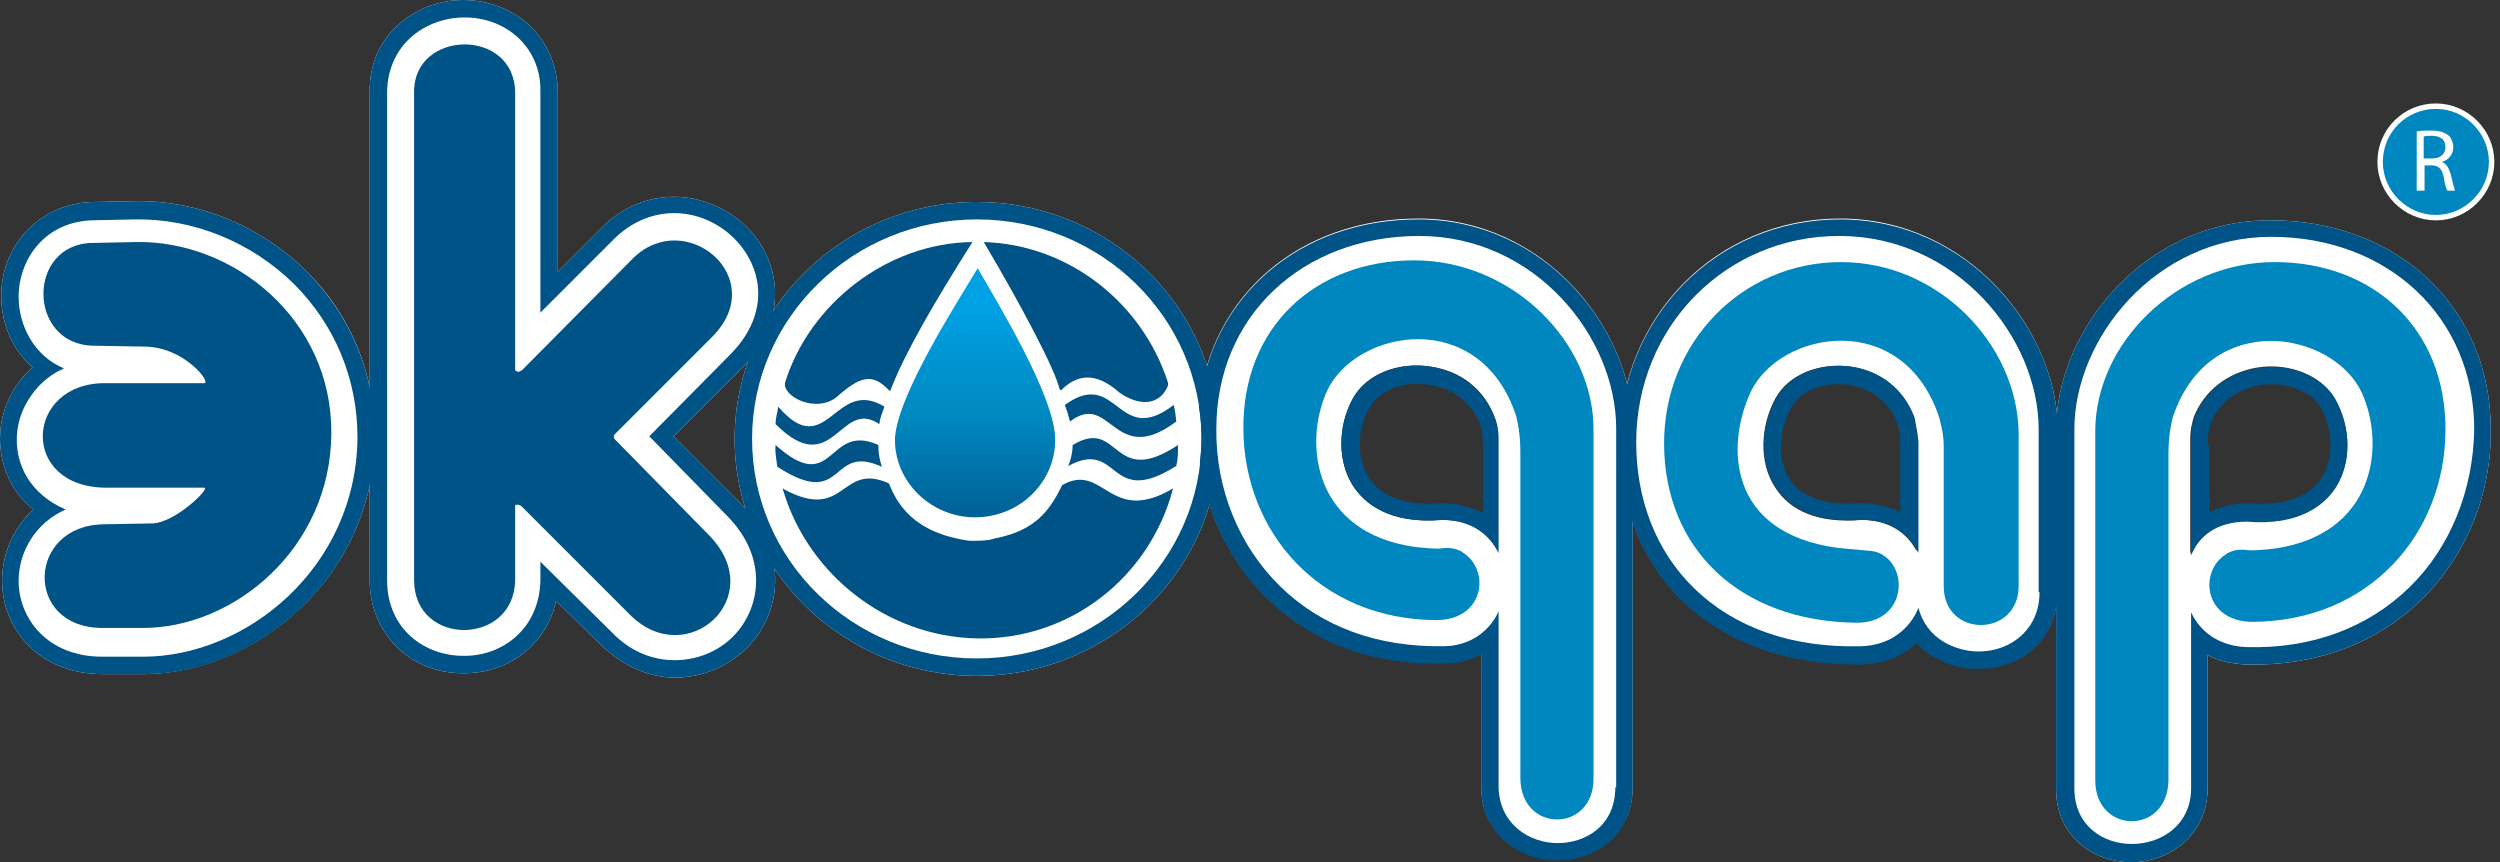 <svg width="287" height="99" viewBox="0 0 287 99" fill="none" xmlns="http://www.w3.org/2000/svg">
<rect x="0" y="0" width="287" height="99" fill="#333333" stroke="none"/>
<path d="M139.638 46.688C137.838 33.388 126.138 23.188 112.138 23.188C96.838 23.188 84.338 35.388 84.338 50.388C84.338 65.388 96.838 77.588 112.138 77.588C126.638 77.588 138.538 66.688 139.838 52.888C139.338 50.688 139.438 48.388 139.638 46.688Z" fill="white"/>
<path d="M77.338 50.088L85.238 42.188C88.438 38.988 89.638 34.888 88.638 31.088C87.638 27.188 84.438 24.088 80.338 22.988C76.338 21.888 72.038 23.088 69.038 26.188L64.038 31.188V10.688C64.038 6.788 62.138 3.388 58.838 1.488C55.338 -0.512 50.838 -0.512 47.438 1.588C44.138 3.488 42.338 6.888 42.438 10.688V66.588C42.438 72.688 47.038 77.288 53.138 77.288H53.238C58.538 77.288 62.738 73.888 63.838 68.988L68.938 73.988C71.638 76.588 74.638 77.788 77.538 77.788C80.638 77.788 83.538 76.488 85.638 74.488C89.638 70.588 90.738 63.588 85.138 57.888L77.338 50.088Z" fill="white"/>
<path d="M35.138 31.088C29.838 25.888 22.738 22.988 15.538 23.088L10.738 23.188C4.738 23.288 0.138 27.988 0.138 33.988C0.138 37.288 1.538 40.288 3.738 42.188C2.838 42.988 2.038 43.888 1.438 44.988C-0.462 48.288 -0.462 52.288 1.338 55.588C1.938 56.688 2.838 57.688 3.838 58.488C1.438 60.688 0.238 63.688 0.238 66.688C0.238 71.988 4.238 77.388 11.838 77.388H16.538C29.238 77.288 42.938 66.388 43.038 50.088C43.038 42.888 40.238 36.088 35.138 31.088Z" fill="white"/>
<path d="M162.838 25.088C149.138 25.088 138.938 33.988 137.638 46.588C137.838 47.788 137.938 49.088 137.938 50.288C137.938 51.188 137.838 52.088 137.738 52.988C138.538 58.988 141.238 64.488 145.438 68.588C150.638 73.688 157.638 76.288 165.638 76.088C167.338 76.088 168.838 75.688 170.038 74.988V90.288C170.038 95.688 174.538 98.688 178.838 98.688C183.138 98.688 187.438 95.788 187.438 90.288V49.188C187.438 37.788 177.338 25.088 162.838 25.088ZM172.038 63.488C171.038 61.388 168.938 59.688 165.638 59.688H165.538C159.538 60.188 156.638 57.788 155.338 55.788C153.538 52.988 153.538 48.988 155.338 45.688C156.838 42.988 160.438 41.488 164.238 42.088C167.738 42.588 170.338 44.688 171.538 47.788C171.738 48.288 171.938 49.188 171.938 50.288C171.938 50.388 171.938 50.388 171.938 50.488V63.488H172.038Z" fill="white"/>
<path d="M211.238 25.088C197.038 25.088 185.938 36.388 185.938 50.788C185.938 57.888 188.438 64.388 193.138 68.888C198.138 73.788 205.338 76.288 213.738 76.188C216.438 76.088 218.538 75.188 220.038 73.688C220.638 74.388 221.338 74.988 222.138 75.388C223.638 76.288 225.338 76.688 227.138 76.688C228.838 76.688 230.538 76.288 231.938 75.488C234.638 73.988 236.138 71.188 236.238 67.988V49.288C236.138 37.888 225.938 25.088 211.238 25.088ZM220.138 63.488C219.138 61.388 217.038 59.688 213.738 59.688H213.638C208.938 60.088 205.538 58.788 203.738 55.888C201.938 53.088 202.038 48.988 203.838 45.688C205.338 42.988 208.838 41.588 212.438 42.088C215.838 42.588 218.438 44.688 219.638 47.788C219.638 47.888 219.738 47.988 219.738 48.088V48.188C219.938 48.688 220.038 49.488 220.038 50.588C220.038 50.788 220.038 50.988 220.038 51.088V63.488H220.138Z" fill="white"/>
<path d="M260.638 25.288C246.138 25.288 236.038 37.988 236.038 49.388V90.588C236.038 96.088 240.438 98.988 244.638 98.988C248.838 98.988 253.338 96.088 253.438 90.588V75.188C254.638 75.888 256.138 76.188 257.838 76.288C265.838 76.488 272.838 73.888 278.038 68.788C283.138 63.788 286.038 56.688 285.938 49.288C285.938 35.388 275.338 25.288 260.638 25.288ZM268.138 55.888C266.838 57.888 264.038 60.288 257.938 59.788H257.838C254.538 59.788 252.438 61.488 251.438 63.588V50.588C251.438 50.488 251.438 50.488 251.438 50.388C251.438 49.188 251.738 48.288 251.838 47.888C253.038 44.888 255.638 42.788 259.138 42.188C262.938 41.588 266.538 43.188 268.038 45.788C269.938 49.088 269.938 53.088 268.138 55.888Z" fill="white"/>
<path d="M171.538 47.788C170.338 44.788 167.738 42.688 164.238 42.088C160.438 41.488 156.838 43.088 155.338 45.688C153.538 48.888 153.538 52.988 155.338 55.788C156.638 57.788 159.438 60.188 165.538 59.688H165.638C168.938 59.688 171.038 61.388 172.038 63.488V50.488C172.038 50.388 172.038 50.388 172.038 50.288C172.038 49.088 171.738 48.188 171.538 47.788ZM170.038 58.788C168.738 58.188 167.238 57.788 165.538 57.788H165.438C161.438 58.088 158.538 57.088 157.138 54.788C155.738 52.588 155.738 49.288 157.238 46.788C158.338 44.788 161.238 43.688 164.138 44.188C165.438 44.388 168.138 45.088 169.638 48.088C169.738 48.188 169.738 48.288 169.838 48.488C170.038 49.088 170.238 49.888 170.238 50.888C170.238 50.988 170.238 50.988 170.238 51.088V58.788H170.038Z" fill="#005387"/>
<path d="M162.838 25.188C149.138 25.188 138.938 34.088 137.638 46.688C137.838 47.888 137.938 49.188 137.938 50.388C137.938 51.288 137.838 52.188 137.738 53.088C138.538 59.088 141.238 64.588 145.438 68.688C150.638 73.788 157.638 76.388 165.638 76.188C167.338 76.188 168.838 75.788 170.038 75.088V90.388C170.038 95.788 174.538 98.788 178.838 98.788C183.138 98.788 187.438 95.888 187.438 90.388V49.188C187.438 37.788 177.338 25.188 162.838 25.188ZM185.438 90.388C185.438 94.788 182.038 96.788 178.838 96.788C175.538 96.788 172.138 94.588 172.038 90.388V70.188C171.038 72.388 168.838 74.188 165.638 74.188C158.138 74.288 151.738 71.988 146.938 67.288C142.238 62.688 139.538 56.088 139.638 49.188C139.638 36.388 149.438 27.088 162.938 27.088C176.238 27.088 185.538 38.688 185.538 49.188V90.388H185.438Z" fill="#005387"/>
<path d="M139.638 46.688C137.838 33.388 126.138 23.188 112.138 23.188C96.838 23.188 84.338 35.388 84.338 50.388C84.338 65.388 96.838 77.588 112.138 77.588C126.638 77.588 138.538 66.688 139.838 52.888C139.338 50.688 139.438 48.388 139.638 46.688ZM112.138 75.588C97.838 75.588 86.338 64.288 86.338 50.388C86.338 36.488 97.938 25.188 112.138 25.188C126.438 25.188 137.938 36.488 137.938 50.388C137.938 64.288 126.338 75.588 112.138 75.588Z" fill="#005387"/>
<path d="M77.338 50.088L85.238 42.188C88.438 38.988 89.638 34.888 88.638 31.088C87.638 27.188 84.438 24.088 80.338 22.988C76.338 21.888 72.038 23.088 69.038 26.188L64.038 31.188V10.688C64.038 6.788 62.138 3.388 58.838 1.488C55.338 -0.512 50.838 -0.512 47.438 1.588C44.138 3.488 42.338 6.888 42.438 10.688V66.588C42.438 72.688 47.038 77.288 53.138 77.288H53.238C58.538 77.288 62.738 73.888 63.838 68.988L68.938 73.988C71.638 76.588 74.638 77.788 77.538 77.788C80.638 77.788 83.538 76.488 85.638 74.488C89.638 70.588 90.738 63.588 85.138 57.888L77.338 50.088ZM84.138 73.088C82.438 74.788 80.038 75.788 77.438 75.788C75.038 75.788 72.438 74.888 70.238 72.588L62.038 64.488V66.588C61.938 72.288 57.538 75.388 53.138 75.288C48.838 75.288 44.438 72.288 44.438 66.588V10.688C44.438 7.588 45.838 4.888 48.538 3.288C51.438 1.588 55.138 1.588 57.938 3.188C60.538 4.688 62.138 7.388 62.038 10.588V35.888L70.438 27.488C73.038 24.888 76.438 23.888 79.838 24.788C83.138 25.688 85.838 28.288 86.738 31.488C87.638 34.688 86.538 37.988 83.838 40.688L74.538 50.088L83.538 59.288C88.238 64.088 87.338 69.888 84.138 73.088Z" fill="#005387"/>
<path fill-rule="evenodd" clip-rule="evenodd" d="M59.138 10.688V42.488C59.438 42.788 59.638 42.688 59.938 42.488L72.638 29.688C78.638 23.688 88.538 31.888 81.738 38.688L70.538 49.888C70.438 50.088 70.438 50.188 70.538 50.388L81.438 61.488C88.338 68.588 78.838 77.088 72.338 70.588L59.938 58.188C59.538 57.788 59.138 57.988 59.138 57.988C59.138 60.888 59.138 63.788 59.138 66.588C59.038 74.188 47.538 74.288 47.538 66.588V44.888V10.688C47.338 3.388 59.138 3.088 59.138 10.688Z" fill="#005387"/>
<path d="M35.138 31.088C29.838 25.888 22.738 22.988 15.538 23.088L10.738 23.188C4.738 23.288 0.138 27.988 0.138 33.988C0.138 37.288 1.538 40.288 3.738 42.188C2.838 42.988 2.038 43.888 1.438 44.988C-0.462 48.288 -0.462 52.288 1.338 55.588C1.938 56.688 2.838 57.688 3.838 58.488C1.438 60.688 0.238 63.688 0.238 66.688C0.238 71.988 4.238 77.388 11.838 77.388H16.538C29.238 77.388 42.938 66.388 43.038 50.088C43.038 42.888 40.238 36.188 35.138 31.088ZM16.438 75.388H11.738C5.438 75.388 2.138 70.988 2.138 66.688C2.138 63.488 3.938 60.088 7.538 58.488C5.638 57.688 4.038 56.388 3.038 54.688C1.538 52.088 1.538 48.788 3.138 46.088C4.138 44.388 5.538 43.088 7.338 42.288C3.938 40.888 2.138 37.388 2.138 34.088C2.138 29.788 5.138 25.388 10.738 25.288L15.538 25.188C22.238 25.088 28.838 27.788 33.738 32.588C38.438 37.288 41.038 43.488 41.038 50.188C40.938 65.188 28.238 75.388 16.438 75.388Z" fill="#005387"/>
<path fill-rule="evenodd" clip-rule="evenodd" d="M15.638 27.788C26.738 27.588 38.138 36.588 38.038 49.788C37.938 62.988 26.838 72.088 16.438 72.088H11.738C2.738 72.088 3.038 60.288 11.938 60.188L17.438 60.088C20.038 60.088 24.238 55.988 23.438 55.988H12.238C2.138 55.988 2.838 43.888 12.138 43.988H23.438C24.338 43.988 21.138 39.788 16.538 39.788L10.738 39.688C3.138 39.588 3.038 27.988 10.638 27.888L15.638 27.788Z" fill="#005387"/>
<path fill-rule="evenodd" clip-rule="evenodd" d="M112.238 30.788C114.338 34.488 121.138 45.488 121.138 50.488C121.138 55.388 117.038 59.388 111.938 59.388C106.938 59.388 102.738 55.388 102.738 50.488C102.838 45.588 110.038 34.488 112.238 30.788Z" fill="url(#paint0_linear)"/>
<path fill-rule="evenodd" clip-rule="evenodd" d="M279.638 12.188C283.138 12.188 286.038 15.088 286.038 18.588C286.038 22.088 283.138 24.988 279.638 24.988C276.138 24.988 273.238 22.088 273.238 18.588C273.238 14.988 276.138 12.188 279.638 12.188Z" fill="#0087BF"/>
<path d="M279.638 12.188C283.138 12.188 286.038 15.088 286.038 18.588C286.038 22.088 283.138 24.988 279.638 24.988C276.138 24.988 273.238 22.088 273.238 18.588C273.238 14.988 276.138 12.188 279.638 12.188Z" stroke="white" stroke-width="0.624" stroke-miterlimit="22.926"/>
<path d="M277.438 15.088C277.838 14.988 278.538 14.988 279.138 14.988C280.038 14.988 280.638 15.188 281.138 15.588C281.438 15.888 281.638 16.388 281.638 16.888C281.638 17.788 281.038 18.388 280.338 18.588C280.838 18.788 281.138 19.288 281.338 19.988C281.538 20.888 281.738 21.588 281.838 21.888H280.938C280.838 21.688 280.638 21.088 280.538 20.288C280.338 19.388 279.938 18.988 279.138 18.988H278.338V21.888H277.438V15.088V15.088ZM278.338 18.188H279.238C280.138 18.188 280.738 17.688 280.738 16.888C280.738 15.988 280.138 15.588 279.138 15.588C278.738 15.588 278.438 15.588 278.238 15.688V18.188H278.338Z" fill="white"/>
<path d="M219.838 48.188V48.088C219.838 47.988 219.738 47.888 219.738 47.788C218.538 44.688 215.938 42.588 212.538 42.088C208.938 41.588 205.338 43.088 203.938 45.688C202.038 48.988 202.038 53.088 203.838 55.888C205.638 58.688 209.038 59.988 213.738 59.688H213.838C217.138 59.688 219.238 61.388 220.238 63.488V51.188C220.238 50.988 220.238 50.888 220.238 50.688C220.138 49.588 219.938 48.788 219.838 48.188ZM218.138 58.788C216.838 58.188 215.338 57.788 213.638 57.788H213.538C210.838 57.988 207.138 57.688 205.438 54.988C204.038 52.788 204.138 49.488 205.638 46.788C206.738 44.788 209.438 43.788 212.238 44.188C213.538 44.388 216.238 45.088 217.638 48.188C217.638 48.188 217.638 48.288 217.738 48.288C217.838 48.388 217.838 48.588 217.838 48.688C218.038 49.188 218.138 49.888 218.138 50.588C218.138 50.688 218.138 50.688 218.138 50.688V58.788Z" fill="#005387"/>
<path d="M211.238 25.188C197.038 25.188 185.938 36.488 185.938 50.888C185.938 57.988 188.438 64.488 193.138 68.988C198.138 73.888 205.338 76.388 213.738 76.288C216.438 76.188 218.538 75.288 220.038 73.788C220.638 74.488 221.338 75.088 222.138 75.488C223.638 76.388 225.338 76.788 227.138 76.788C228.838 76.788 230.538 76.388 231.938 75.588C234.638 74.088 236.138 71.288 236.238 68.088V49.288C236.138 37.888 225.938 25.188 211.238 25.188ZM234.138 67.988C234.138 70.588 232.938 72.588 230.938 73.788C229.738 74.488 228.438 74.788 227.138 74.788C225.738 74.788 224.338 74.388 223.138 73.688C221.638 72.788 220.638 71.388 220.238 69.788C219.238 72.188 217.038 74.088 213.638 74.188C205.738 74.388 199.138 72.088 194.438 67.488C190.138 63.288 187.838 57.388 187.838 50.788C187.838 37.488 198.138 27.088 211.138 27.088C224.638 27.088 234.038 38.788 234.038 49.288V67.988H234.138Z" fill="#005387"/>
<path d="M182.938 49.288C182.938 39.288 173.638 29.888 162.338 29.888C151.038 29.888 142.638 37.488 142.738 49.288C142.838 61.088 151.438 71.088 164.838 71.188C169.938 71.188 170.938 66.488 168.738 64.088C168.338 63.688 168.038 63.488 167.738 63.288C166.738 62.788 165.938 62.888 165.138 62.988C164.138 62.988 162.438 62.788 162.438 62.788C150.938 61.188 149.538 51.088 152.338 44.888C155.638 37.788 169.838 35.188 174.038 47.688C174.238 48.488 174.538 49.888 174.538 51.888V89.388C174.638 95.688 182.938 95.588 182.938 89.388V49.288Z" fill="#0087BF"/>
<path d="M257.938 59.888C263.938 60.388 266.838 57.988 268.138 55.988C269.938 53.188 269.938 49.188 268.138 45.888C266.638 43.188 263.038 41.688 259.238 42.288C255.738 42.788 253.138 44.888 251.938 47.988C251.738 48.488 251.538 49.388 251.538 50.488C251.538 50.588 251.538 50.588 251.538 50.688V63.788C252.438 61.488 254.538 59.888 257.938 59.888C257.938 59.888 257.838 59.888 257.938 59.888ZM253.438 51.088C253.438 50.988 253.438 50.988 253.438 50.888C253.438 49.888 253.638 49.088 253.838 48.488C253.938 48.288 253.938 48.288 254.038 48.088C255.438 45.188 258.238 44.388 259.538 44.188C262.438 43.788 265.338 44.888 266.438 46.788C267.838 49.388 267.938 52.688 266.538 54.788C265.138 57.088 262.238 58.088 258.238 57.788H258.138C256.438 57.788 254.838 58.188 253.638 58.788V51.088H253.438Z" fill="#005387"/>
<path d="M260.638 25.288C246.138 25.288 236.038 37.988 236.038 49.388V90.588C236.038 96.088 240.438 98.988 244.638 98.988C248.838 98.988 253.338 96.088 253.438 90.588V75.188C254.638 75.888 256.138 76.188 257.838 76.288C265.838 76.488 272.838 73.888 278.038 68.788C283.138 63.788 286.038 56.688 285.938 49.288C285.938 35.388 275.338 25.288 260.638 25.288ZM276.638 67.388C271.838 72.088 265.338 74.488 257.938 74.288C254.738 74.188 252.538 72.488 251.538 70.288V90.488C251.538 94.688 248.138 96.888 244.738 96.888C241.538 96.888 238.138 94.888 238.138 90.488V49.288C238.138 38.888 247.438 27.188 260.738 27.188C274.238 27.188 284.038 36.488 284.038 49.288C283.938 56.188 281.338 62.788 276.638 67.388Z" fill="#005387"/>
<path d="M240.538 49.488C240.538 39.488 249.838 30.088 261.138 30.088C272.438 30.088 280.838 37.688 280.738 49.488C280.638 61.288 272.038 71.288 258.638 71.388C253.538 71.388 252.538 66.688 254.738 64.288C255.138 63.888 255.438 63.688 255.738 63.488C256.738 62.988 257.538 63.088 258.338 63.188C259.338 63.188 261.038 62.988 261.038 62.988C272.538 61.388 273.938 51.288 271.138 45.088C267.838 37.988 253.638 35.388 249.438 47.888C249.238 48.688 248.938 50.088 248.938 52.088V89.588C248.838 95.888 240.538 95.788 240.538 89.588V49.488Z" fill="#0087BF"/>
<path fill-rule="evenodd" clip-rule="evenodd" d="M211.338 30.088C200.038 30.088 190.938 39.288 191.038 51.088C191.138 62.888 199.538 71.288 213.038 71.488C218.338 71.588 219.138 66.088 216.538 63.988C215.638 63.288 215.138 63.288 214.138 63.188C212.838 63.088 210.938 62.888 210.938 62.888C198.338 61.188 198.138 51.188 200.938 45.088C204.238 37.888 218.538 35.388 222.638 47.988C222.838 48.788 223.138 49.888 223.138 51.188V67.288C223.138 73.288 231.738 73.188 231.738 67.288V49.588C231.538 39.588 222.638 30.088 211.338 30.088Z" fill="#0087BF"/>
<path fill-rule="evenodd" clip-rule="evenodd" d="M96.038 45.588C98.738 43.188 100.138 42.788 102.038 44.788C102.138 44.888 102.138 44.888 102.238 44.788C103.738 40.788 107.138 34.888 111.638 27.788C101.838 27.888 92.938 34.888 90.138 43.888C89.738 45.488 93.638 47.488 96.038 45.588Z" fill="#005387"/>
<path fill-rule="evenodd" clip-rule="evenodd" d="M121.738 44.888C123.638 42.888 125.838 42.688 128.538 45.088C130.538 46.488 132.838 46.688 133.938 44.588C134.138 44.288 134.138 43.988 134.038 43.788C131.138 34.888 122.838 28.088 112.938 27.788C117.138 34.888 121.138 42.388 121.638 44.688C121.738 44.788 121.938 44.788 121.738 44.888Z" fill="#005387"/>
<path fill-rule="evenodd" clip-rule="evenodd" d="M100.938 48.688C101.038 47.988 101.238 47.488 101.538 46.688C95.838 43.188 94.938 53.188 89.338 46.688C89.238 47.488 89.038 47.888 89.038 48.688C95.638 55.288 96.438 45.588 100.938 48.688Z" fill="#005387"/>
<path fill-rule="evenodd" clip-rule="evenodd" d="M122.238 46.488C122.538 47.288 122.538 47.288 122.838 48.388C127.538 44.788 127.838 53.788 135.038 48.388C134.938 47.588 134.938 47.288 134.738 46.488C128.238 51.488 128.338 42.088 122.238 46.488Z" fill="#005387"/>
<path fill-rule="evenodd" clip-rule="evenodd" d="M123.138 51.088C123.138 51.888 122.938 52.788 122.638 53.488C128.638 50.288 127.138 58.488 135.038 53.488C135.238 52.688 135.238 51.888 135.238 51.088C127.538 56.188 128.638 47.788 123.138 51.088Z" fill="#005387"/>
<path fill-rule="evenodd" clip-rule="evenodd" d="M101.238 53.588C101.038 52.888 100.838 52.288 100.838 51.088C94.938 48.388 95.838 57.188 89.038 51.088C88.938 51.888 89.138 52.788 89.238 53.588C97.138 58.688 95.138 50.788 101.238 53.588Z" fill="#005387"/>
<path fill-rule="evenodd" clip-rule="evenodd" d="M121.938 55.688C120.438 58.788 118.738 60.888 114.338 61.788C114.238 61.788 114.138 61.788 114.038 61.888C113.838 61.888 113.638 61.988 113.538 61.988C112.638 62.088 111.938 62.088 111.338 62.088C104.738 61.188 102.938 57.688 102.038 55.488C96.438 52.988 97.138 59.988 90.038 56.188C89.838 55.988 89.838 56.088 89.938 56.388C92.838 65.988 101.838 73.088 112.138 73.288C122.838 73.488 131.938 66.288 134.638 56.188C134.638 55.988 134.738 55.988 134.638 56.088C127.338 60.388 126.738 52.988 121.938 55.688Z" fill="#005387"/>
<defs>
<linearGradient id="paint0_linear" x1="112.016" y1="34.879" x2="112.016" y2="63.331" gradientUnits="userSpaceOnUse">
<stop offset="0.014" stop-color="#00A1E4"/>
<stop offset="0.465" stop-color="#0087BF"/>
<stop offset="1" stop-color="#005387"/>
</linearGradient>
</defs>
</svg>
